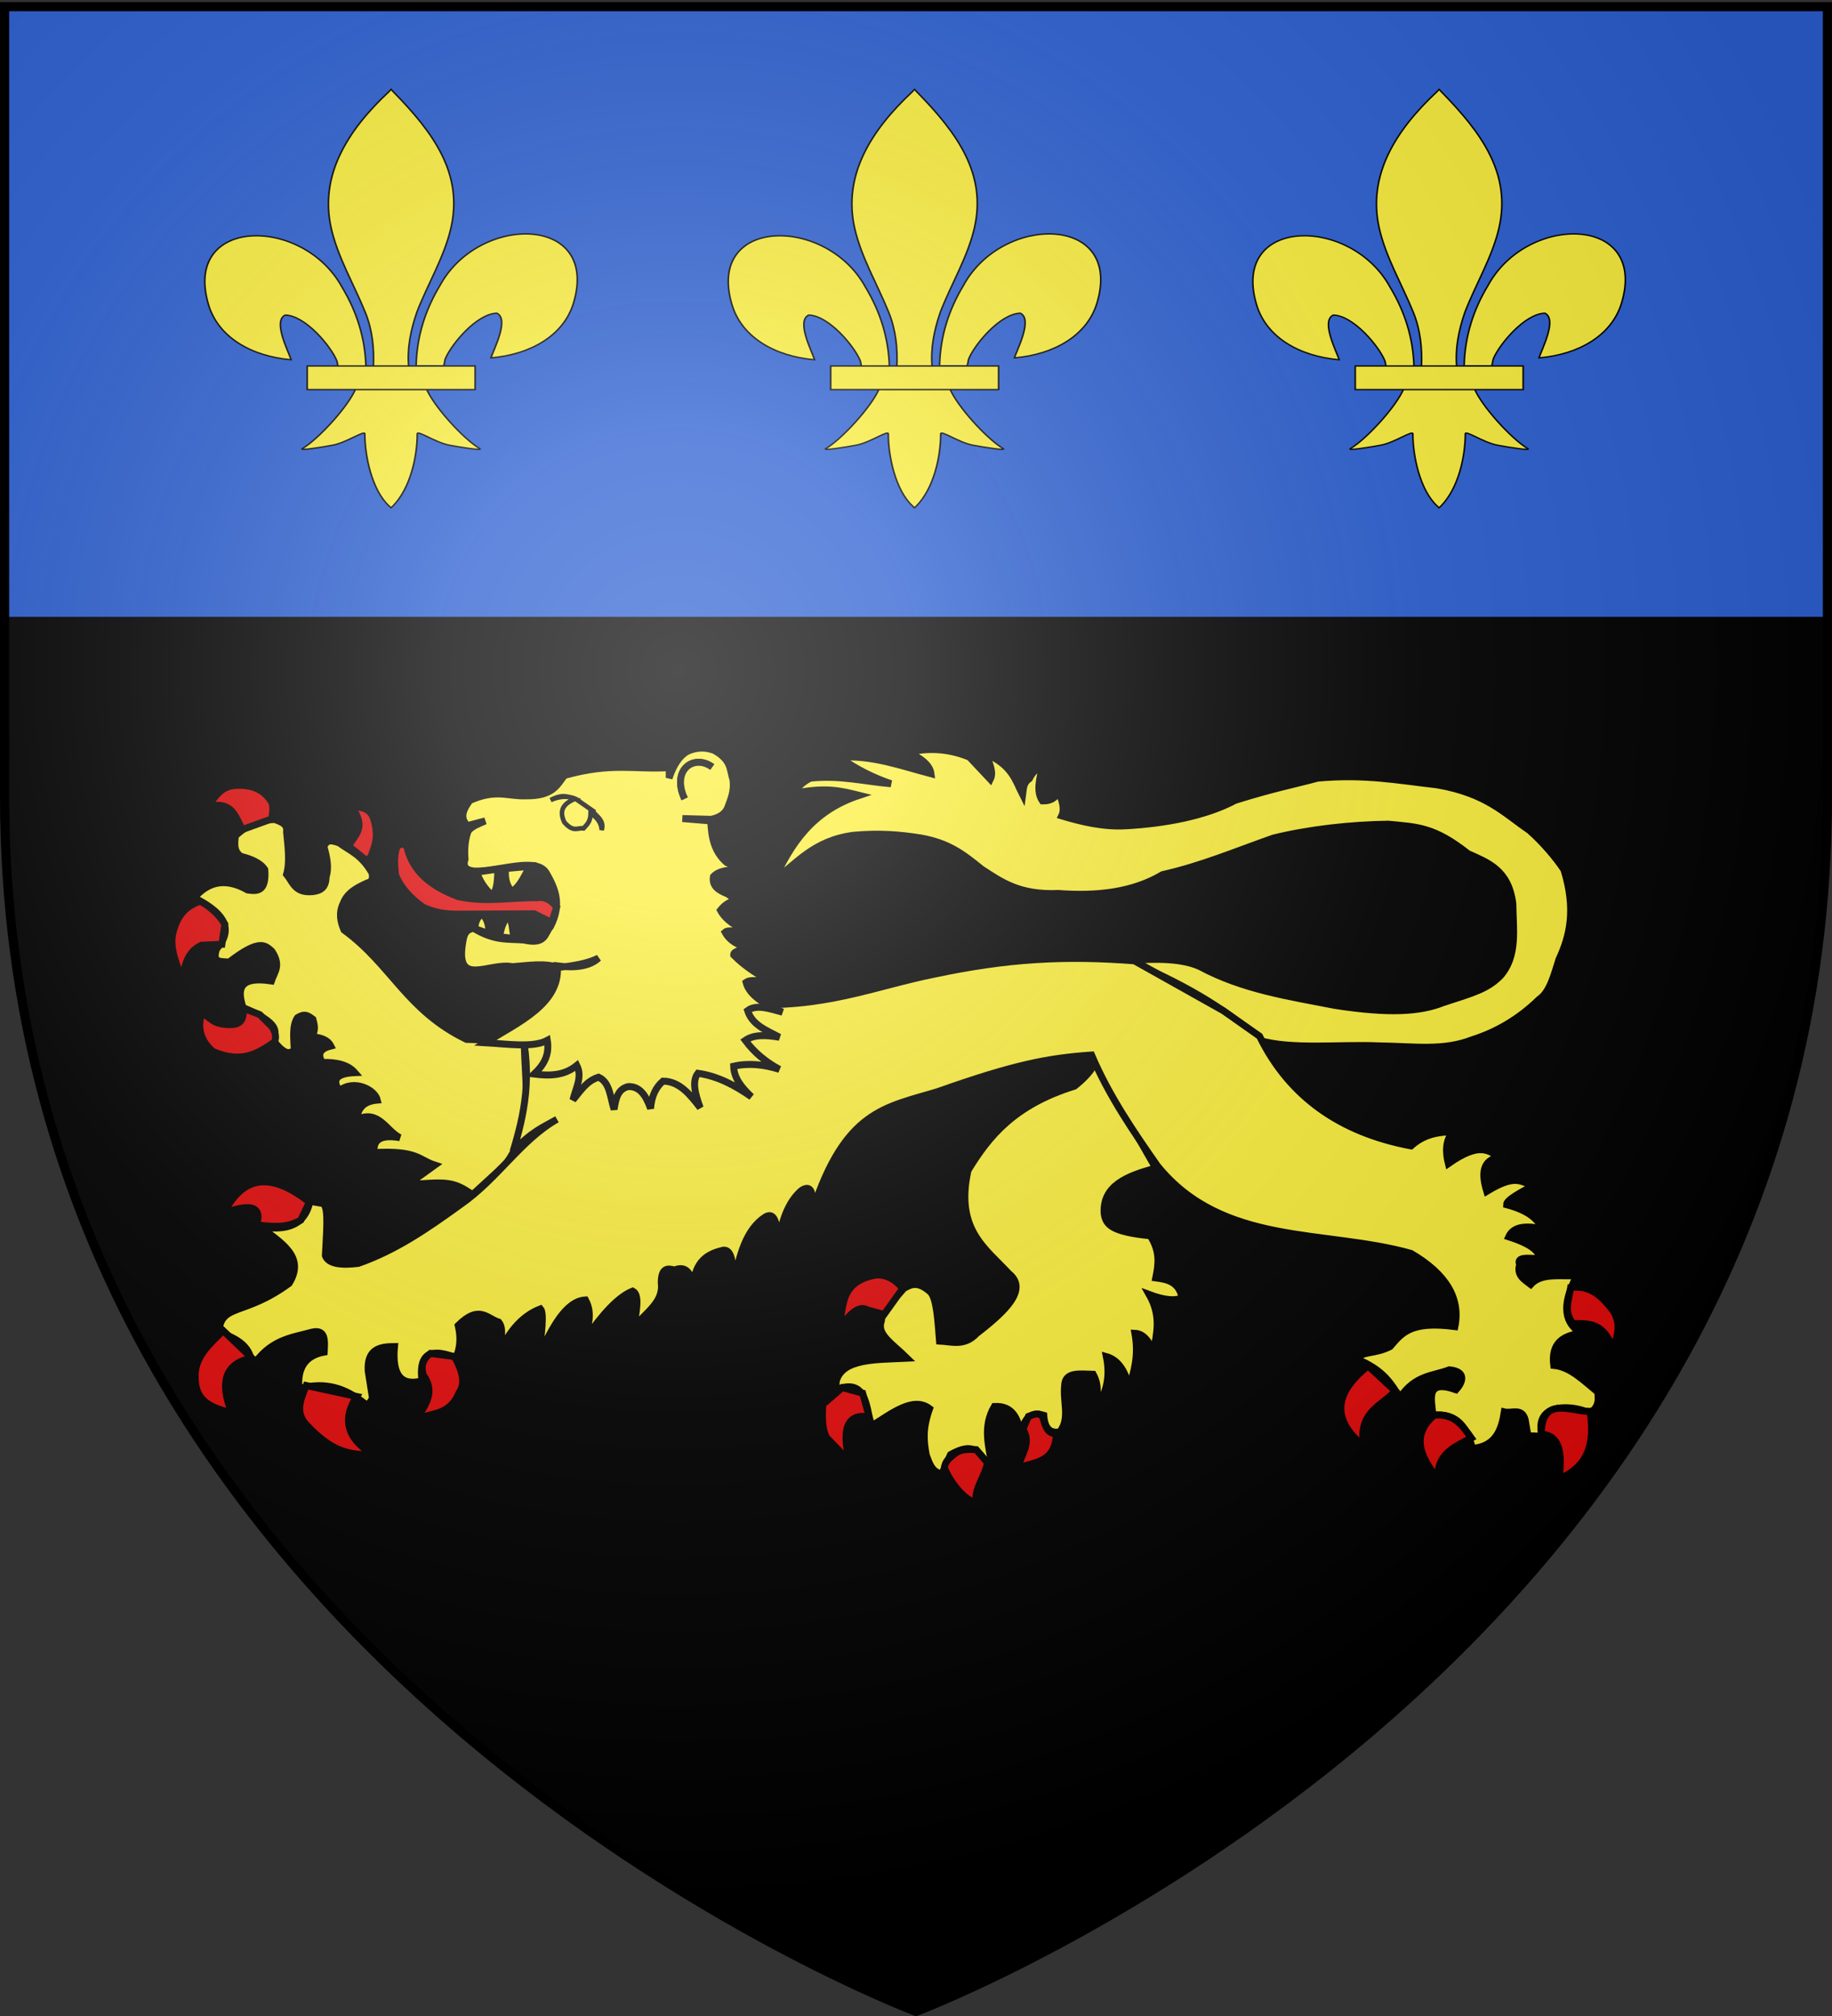 <svg xmlns="http://www.w3.org/2000/svg" xml:space="preserve" width="600" height="660"><rect width="100%" height="100%" fill="#333333" stroke="none"/><desc>Flag of Canton of Valais (Wallis)</desc><path d="M300 658.5s298.5-112.32 298.5-397.771V2.177H1.5v258.552C1.5 546.179 300 658.5 300 658.5"/><path fill="#2B5FD2" stroke="#000" stroke-width="1.126" d="M1.684 202.5h596.552l.28-200.782-596.832.711z"/><path fill="#FCEF3C" stroke="#000" stroke-width="3" d="M349.234 728.575c1.422-61.955 16.749-119.534 45.289-174.107 74.714-157.184 302.922-153.432 252.615 38.815-18.538 70.84-81.51 112.471-156.32 119.612 5.401-18.666 35.101-84.654 11.125-97.557-38.338 1.444-85.944 67.705-97.393 99.3-1.651 4.533-1.188 9.775-3.034 14.237" transform="matrix(.173 0 0 .15 75.875 10.226)"/><g fill="#FCEF3C" stroke="#000" stroke-width="3"><path d="M292.727 777.249c-1.425-61.955-16.752-119.54-45.292-174.107C172.724 445.957-55.483 449.71-5.18 641.957c18.538 70.833 81.51 112.471 156.32 119.612-5.399-18.666-35.101-84.654-11.125-97.564 38.338 1.45 85.944 67.705 97.393 99.3 1.654 4.54 1.191 9.782 3.037 14.243" transform="matrix(.173 0 0 .15 69.208 3.533)"/><path d="M335.829 176.998c-78.713 84.849-131.565 182.959-108.78 298.031 12.57 63.484 43.042 122.278 64.53 183.44 13.439 38.366 16.873 78.449 15.282 118.779h66.782c-3.197-40.629 3.807-79.997 15.282-118.779 20.474-61.539 51.627-119.911 64.532-183.44 24.126-118.779-32.508-208.357-108.438-297.654l-4.639-5.918zM273.548 824.278c-13.961 39.134-70.888 110.793-101.123 131.221-7.843 5.294 37.486-3.05 57.779-7.499 26.621-5.834 61.219-34.197 60.407-24.188-.076 45.839 12.812 122.324 46.406 157.464l3.183 3.389 3.285-3.389c33.58-39.166 46.24-108.042 46.406-157.464-.81-10.009 33.789 18.354 60.407 24.188 20.296 4.449 65.625 12.793 57.782 7.499-30.236-20.429-87.132-92.088-101.095-131.221z" transform="matrix(.173 0 0 .15 69.208 3.533)"/><path d="M181.557 775.259h317.887v51.504H181.557z" transform="matrix(.173 0 0 .15 69.208 3.533)"/></g><path fill="#FCEF3C" stroke="#000" stroke-width="3" d="M464.827 728.575c1.422-61.955 16.752-119.534 45.289-174.107 74.712-157.184 302.922-153.432 252.615 38.815-18.535 70.84-81.507 112.471-156.32 119.612 5.401-18.666 35.101-84.654 11.125-97.557-38.341 1.444-85.944 67.705-97.39 99.3-1.654 4.533-1.191 9.775-3.036 14.237" transform="matrix(.173 0 0 .15 399.123 10.226)"/><g fill="#FCEF3C" stroke="#000" stroke-width="3"><path d="M408.317 777.249c-1.422-61.955-16.752-119.54-45.289-174.107-74.711-157.185-302.916-153.432-252.615 38.815 18.535 70.833 81.513 112.471 156.32 119.612-5.401-18.666-35.101-84.654-11.125-97.564 38.335 1.45 85.943 67.705 97.39 99.3 1.654 4.54 1.191 9.782 3.037 14.243" transform="matrix(.173 0 0 .15 392.457 3.533)"/><path d="M451.421 176.998c-78.713 84.849-131.565 182.959-108.78 298.031 12.57 63.484 43.042 122.278 64.53 183.44 13.439 38.366 16.87 78.449 15.279 118.779h66.782c-3.195-40.629 3.81-79.997 15.284-118.779 20.471-61.539 51.627-119.911 64.53-183.44 24.129-118.779-32.505-208.357-108.435-297.654l-4.639-5.918zM389.138 824.278c-13.958 39.134-70.885 110.793-101.12 131.222-7.845 5.294 37.483-3.05 57.779-7.499 26.618-5.834 61.216-34.197 60.404-24.188-.073 45.839 12.812 122.324 46.406 157.464l3.183 3.389 3.291-3.389c33.577-39.166 46.237-108.042 46.406-157.464-.813-10.009 33.786 18.354 60.404 24.188 20.296 4.449 65.625 12.793 57.779 7.499-30.236-20.429-87.129-92.088-101.092-131.221h-133.44z" transform="matrix(.173 0 0 .15 392.457 3.533)"/><path d="M297.15 775.259h317.884v51.504H297.15z" transform="matrix(.173 0 0 .15 392.457 3.533)"/></g><path fill="#FCEF3C" stroke="#000" stroke-width="3" d="M407.027 728.575c1.428-61.955 16.752-119.534 45.294-174.107 74.712-157.184 302.916-153.432 252.61 38.815-18.535 70.84-81.507 112.471-156.32 119.612 5.407-18.666 35.107-84.654 11.13-97.557-38.341 1.444-85.949 67.705-97.395 99.3-1.648 4.533-1.191 9.775-3.037 14.237" transform="matrix(.173 0 0 .15 237.315 10.226)"/><g fill="#FCEF3C" stroke="#000" stroke-width="3"><path d="M350.523 777.249c-1.425-61.955-16.752-119.54-45.292-174.107C230.517 445.957 2.313 449.71 52.616 641.957c18.538 70.833 81.51 112.471 156.32 119.612-5.399-18.666-35.101-84.654-11.125-97.564 38.338 1.45 85.944 67.705 97.393 99.3 1.654 4.54 1.191 9.782 3.037 14.243" transform="matrix(.173 0 0 .15 230.648 3.533)"/><path d="M393.624 176.998c-78.713 84.849-131.565 182.959-108.78 298.031 12.57 63.484 43.039 122.278 64.53 183.44 13.436 38.366 16.873 78.449 15.282 118.779h66.782c-3.2-40.629 3.81-79.997 15.279-118.779 20.477-61.539 51.627-119.911 64.535-183.44 24.123-118.779-32.51-208.357-108.438-297.654l-4.642-5.918zM331.344 824.278c-13.961 39.134-70.888 110.793-101.126 131.221-7.84 5.294 37.488-3.05 57.782-7.499 26.621-5.834 61.219-34.197 60.407-24.188-.076 45.839 12.812 122.324 46.406 157.464l3.183 3.389 3.285-3.389c33.577-39.166 46.237-108.042 46.406-157.464-.813-10.009 33.786 18.354 60.404 24.188 20.296 4.449 65.63 12.793 57.785 7.499-30.236-20.429-87.134-92.088-101.098-131.221z" transform="matrix(.173 0 0 .15 230.648 3.533)"/><path d="M239.35 775.259h317.89v51.504H239.35z" transform="matrix(.173 0 0 .15 230.648 3.533)"/></g><g stroke="#000"><g stroke-width="3"><path fill="#FCEF3C" d="M272.352 87.954c7.313-15.523 16.485-29.805 37.003-36.526-7.436-1.833-14.638-3.836-28.886-.715 2.15-2.228 3.158-4.456 7.639-6.685 12.969-1.377 23.837 1.479 35.093 2.387-7.779-2.62-15.296-6.294-22.44-11.459 14.68-.855 26.978 3.843 39.868 7.162-.493-3.816-4.457-6.764-10.027-9.311 8.135-1.617 16.706-1.924 26.737 2.149l9.072 9.55c1.634-3.207-.53-7.173-1.909-10.982 11.47 4.955 12.842 11.522 15.995 17.665.346-2.459.102-5.066 2.864-6.922 1.989-4.036 3.978-4.202 5.967-5.968-1.566 5.81-3.029 11.575-.239 15.516 3.161.068 5.669-.95 6.924-4.058 1.802 4.031 2.793 7.739 1.432 10.504 8.985 2.666 18.078 4.783 27.692 4.297 16.836-.899 34.808-4.129 47.746-10.982 16.727-5.21 27.132-7.178 35.809-9.548 20.525-1.906 35.277 1.008 52.042 2.864 21.688 3.753 29.169 12.24 40.106 19.576 5.886 5.093 11.63 11.856 15.04 16.95 5.293 16.915 2.7 28.386-2.149 38.674-2.169 6.773-3.981 14.083-8.594 17.189-8.725 8.429-18.489 14.09-29.125 17.426-12.724 4.923-25.491 2.809-40.583 2.626-17.335-.728-38.104 1.738-52.044-2.387-14.813-14.458-35.052-24.973-56.817-34.376 12.169-.95 23.292-.851 31.035 2.625 18.697 9.967 38.81 12.848 58.727 16.711 23.718 3.649 37.174 2.72 47.029-1.193 13.364-4.295 19.107-5.82 24.828-11.459 7.706-8.616 5.63-20.243 5.491-31.273-1.948-14.688-11.024-17.592-19.576-21.486-14.694-11.486-21.83-11.436-34.615-12.653-16.509.2-34.738 2.269-49.894 5.969-16.092 5.592-31.373 12.018-48.223 15.755-13.004 7.641-28.545 9.366-45.358 8.117-17.098.754-24.961-5.088-33.422-10.504-8.721-7.085-14.739-11.263-26.26-13.368-9.393-1.501-18.236-2.182-29.363-1.194-17.434 2.212-24.967 12.334-34.615 19.337zM138.58 156.537c-26.219-12.605-32.455-32.105-53.281-47.116-1.563-3.645-2.348-7.387-.337-11.48 1.766-4.648 6.052-6.777 10.465-8.777 2.154-.478 2.567-2.115 2.026-4.39-4.727-8.019-9.453-9.356-14.18-12.83-5.404-2.072-5.641-.01-6.752 1.351 1.366 4.731 2.317 9.325 1.013 13.166-.035 4.821-2.58 6.057-5.739 6.415-7.798.833-8.716-4.065-11.479-7.427 1.566-5.45.586-11.919 0-18.231.499-3.674-2.547-4.311-5.064-5.402-8.131.238-13.107 3.279-17.218 7.09-.238 3.181-.871 6.462 2.363 8.777 4.618 1.161 8.534 2.789 10.466 5.741.718 9.604-3.303 9.298-7.427 8.777-10.701-5.986-17.96-2.707-23.295 3.376 14.975 7.315 16.39 14.63 9.791 21.945-2.327 6.358 2.165 5.372 5.402 5.739 13.364-10.245 15.694-7.157 18.568-4.726 4.223 6.277 1.041 9.059-.169 12.829-14.378-2.152-14.873 3.831-12.323 11.479 16.353 6.931 14.316 10.255 13.167 14.18 5.497 6.995 7.084 5.192 9.115 4.39-.243-5.19-.984-10.711 1.351-14.18 3.477-2.229 5.009-.565 6.752.674.769 2.792 1.314 5.521-1.013 7.428 3.763.345 7.236 1.04 8.778 4.051-4.429 1.088-6.033 3.304-3.714 7.09 6.15-.164 11.174.959 14.18 4.388q-11.817.507-6.752 7.766c6.306-4.978 15.421-.545 16.543 4.051-6.887.615-8.455 4.268-9.116 8.44 9.699-4.582 12.8 4.763 18.906 7.766-7.847-1.343-11.845.556-11.141 6.414 18.929-.999 19.205 3.146 26.334 5.403l-11.817 8.44c16.677-1.22 19.618-1.689 28.205 4.283l14.344-13.028c12.777-17.115 8.296-33.571 8.174-53.031z" transform="matrix(.753 0 0 .76 48.43 221.301)"/><path fill="#E20909" d="M94.466 79.021c2.93.065 2.805-2.334 3.82-4.775 1.765-4.758.909-9.23.209-11.697-1.442-6.206-6.1-5.831-10.027-6.446 7.058 9.457 1.266 12.489-1.194 17.187zM53.902 61.564c.322-2.633.908-5.658-.337-7.681-3.092-4.594-7.573-6.854-13.927-6.751-8.417-.258-10.241 5.477-14.095 9.369 11.293-3.202 12.421 4.297 15.615 9.622zM22.757 97.014c-6.408 2.206-9.662 5.998-11.563 12.576-2.424 7.813 1.951 15.013 3.714 22.198 1.133-10.767 4.555-13.909 8.356-15.784l8.946-.423 1.266-8.693c-2.651-4.213-6.267-7.462-10.719-9.874zM41.664 143.182c-.167 2.979-.045 6.121-4.136 6.921-9.52.622-9.763-3.039-14.096-4.811-1.931 6.129-.681 11.679 4.811 16.459 12.942 5.49 19.777.625 26.924-4.137.736-2.114.389-4.328-1.35-6.668l-5.148-5.064z" transform="matrix(.753 0 0 .76 48.43 221.301)"/><path fill="#FCEF3C" d="M411.63 165.697c.423 3.384-5.838 8.869-8.594 10.982-26.468 8.155-37.42 21.853-46.312 36.286-5.677 25.476 7.544 33.509 17.666 44.403 8.53 6.661-.975 15.975-13.846 25.783-5.412 5.727-10.823 3.595-16.234 3.342-.724-8.81-1.224-18.529-4.059-21.247-5.526-4.745-8.355-3.103-11.459-1.432-3.884 4.79-9.086 8.022-9.787 14.085-2.089 5.786 4.652 9.592 11.22 15.995-13.188.683-27.99-.057-30.796 9.787l-.239 3.819c12.941-5.212 13.356 6.277 15.279 15.757 9.013-5.534 18.357-13.062 25.543-7.64-2.995 8.355-2.667 13.512-1.432 20.054 1.463 3.84 2.446 7.134 6.683 8.117l3.82-8.355c12.822-7.185 12.666 2.597 18.143 5.014-1.534-8.594-4.214-17.189.956-25.783 7.986-.407 10.415 5.247 11.459 12.414 1.307-7.951 4.903-10.184 10.026-8.594.477 6.416 3.281 7.712 6.924 7.162 4.665-5.807 1.307-13.025 2.147-20.054.183-5.986 6.739-4.892 12.414-4.774 2.945 5.268 1.369 9.632 1.432 14.323 3.644-5.602 6.325-11.951 4.297-21.963 5.524 1.548 8.307 6.751 10.027 13.369 1.887-6.89 4.184-13.436 2.387-23.395 2.993.126 5.76 2.273 8.117 8.117 1.177-7.78 3.602-15.221-1.91-24.827 6.329 2.344 11.176 2.908 14.323 1.432-1.389-6.916-6.323-7.923-11.459-8.594 1.151-5.615 2.075-11.281-2.387-18.143-17.185-1.7-19.348-4.934-20.053-9.548-.822-12.061 10.089-16.299 22.44-19.576z" transform="matrix(.753 0 0 .76 48.43 221.301)"/><path fill="#E20909" d="M328.315 263.814c-3.379-4.008-7.285-6.173-11.936-5.729-16.167 3.087-13.43 14.394-15.995 23.395 4.217-5.635 8.435-10.838 12.652-8.355l7.162 1.91zM302.055 306.546l-8.482 7.206c-.428 6.168-.155 10.968 1.558 14.28l10.027 10.265c-3.749-14.964-.386-20.682 8.594-19.098l-2.864-10.265zM346.458 341.161c2.857 7.093 9.721 14.695 13.847 14.801-1.146-5.938 4.284-11.694 4.774-17.189l-4.774-5.49c-3.379-.148-6.789-.416-9.55 1.91-1.996 1.613-4.148 3.123-4.297 5.968zM380.595 324.45c3.937 6.087-.993 11.19-2.147 16.711 7.05-2.646 16.227-2.005 16.71-14.801-4.158.214-4.877-3.696-5.969-7.161-1.636-2.241-3.956-1.069-6.206-.239z" transform="matrix(.753 0 0 .76 48.43 221.301)"/><path fill="#FCEF3C" d="m467.74 144.183-38.673-21.486c-30.733-2.321-55.528-.857-86.897 5.729-26.763 5.31-48.075 15.05-84.031 12.891l-95.968 9.55c5.155 21.51 1.554 38.095-3.342 53.952 8.209-8.761 13.282-10.469 19.098-13.847-15.701 8.801-25.759 25.603-42.016 36.765-14.586 10.446-28.067 19.631-44.403 25.305-7.696.93-12.986.177-14.324-3.342.348-9.081 1.68-20.52-.955-22.441l-5.729-.954c-2.612 12.421-13.371 12.143-21.485 10.98 8.501 6.774 19.755 12.701 12.414 24.351-19.748 14.336-29.583 8.479-30.557 21.008 7.834 2.739 14.653 6.26 14.323 15.278 7.863-12.218 17.183-12.776 26.26-15.278 5.936-1.32 5.513 3.717 5.252 8.594-8.087 1.456-11.806 6.659-10.981 15.755 11.816-3.261 20.305.132 27.692 5.729 2.881 2.418 3.168-.349 4.297-1.432l-1.909-11.936c-.537-9.442 5.097-10.469 11.459-10.504q-1.671 18.382 11.936 14.801c-1.134-9.41 1.38-15.172 14.802-10.026 2.084-4.616 2.044-9.231.954-13.847 9.228-9.064 12.549-2.94 17.666-1.432 2.565 3.117.571 9.275-.477 14.801 4.238-9.656 9.938-17.223 18.62-20.53 1.575 1.699.625 10.472-.955 21.008 5.907-12.96 12.113-24.425 20.531-24.829 3.284 6.04.865 11.264 0 16.711 7.429-10.653 14.372-18.142 20.53-20.53 3.299 1.663 1.416 9.249.477 15.757 4.575-6.128 13.045-10.698 11.937-19.098-.058-6.632 2.648-6.631 5.729-5.729 4.591-1.853 7.346.579 8.117 7.639.604-11.575 6.467-14.736 13.369-16.233 4.067-.057 3.893 7.663 4.297 14.323 2.427-11.738 5.176-23.154 13.847-28.648 4.496-2.531 4.92 4.433 5.729 10.504 1.655-11.032 5.191-17.927 10.027-21.962 4.968-3.044 4.753 2.981 4.774 8.594 14.162-43.106 31.618-44.225 54.429-51.088 32.723-11.507 47.753-14.453 66.844-15.755 7.704 17.887 18.553 33.443 28.648 47.745 28.495 34.795 72.745 27.247 110.292 37.719 15.351 8.9 21.572 19.43 19.098 31.512-19.077-2.465-23.016 2.584-28.169 8.594-6.885 3.434-11.57 1.825-14.802 5.251 12.504 5.132 15.148 10.969 19.099 16.711 6.68-9.745 14.219-9.211 21.485-11.936 8.146.81 5.276 5.995 2.864 8.594-13.451-4.69-10.613 4.075-10.026 10.982 10.585-1.202 14.821 5.411 17.189 14.323 10.062-.972 12.588-7.866 13.846-15.757 3.154.771 7.613-1.944 9.072 3.343l1.193 6.922 6.207.239c-4.213-15.709 15.445-13.016 20.292-10.026 3.737-1.616 4.528-4.915 3.82-9.071-6.065-4.875-11.827-10.807-19.099-11.459-1.241-9.835 4.327-12.862 11.937-13.846-6.744-4.112-9.125-11.199-1.91-24.829-7.062.52-15.315-1.347-20.053 3.821-2.81-2.169-6.245-3.98-4.774-8.594-1.551-3.204 3.264-2.937 8.594-2.387.114-3.184-3.32-6.366-13.369-9.55 1.716-3.746 6.092-5.317 14.8-3.342-2.13-3.981-5.449-7.78-15.756-10.504-.003-2.037 6.202-5.314 12.414-8.594-6.052-.064-6.963-5.635-21.009 2.865-2.347-7.595-2.053-13.539 5.73-14.801-4.943-2.427-8.351-6.904-22.44 2.864-1.304-5.169-1.227-9.944 1.91-13.846-6.048.385-12.095.844-18.143 6.207-30.727-5.739-52.986-21.158-65.888-47.267z" transform="matrix(.753 0 0 .76 48.43 221.301)"/><path fill="#E20909" d="M70.223 226.645c-19.33-15.148-30.301-8.683-37.138 4.726 13.322-4.889 16.38-1.679 14.18 5.064 6.415.747 12.829 1.609 19.244-2.025zM32.748 282.012c-5.791 5.765-12.739 11.336-12.154 20.594.192 10.473 7.661 12.659 15.868 14.855-5.257-13.116-3.069-21.317 8.778-23.633zM68.872 305.645c-2.289 5.739-5.215 11.479.338 17.218 13.279 13.686 19.806 11.76 29.71 13.168-12.399-7.167-14.607-15.791-8.103-25.658zM119.851 301.256c5.152 6.872 1.194 12.917-3.376 18.906 6.637-2.822 14.708-1.339 18.906-11.479 2.993-4.129 1.244-9.613-2.025-15.529l-10.466-1.351c-3.165 2.29-4.373 5.363-3.039 9.453zM530.723 297.205c-15.194 11.932-15.639 23.404-2.025 34.436-2.28-14.77 7.914-17.069 13.842-23.633zM559.42 318.475c-10.079 8.583-6.098 17.869 1.688 27.346-.641-10.722 7.335-13.787 14.518-17.556-3.764-5.175-7.203-10.728-16.206-9.79zM606.011 326.577c5.954.429 9.865 4.492 7.765 19.243 9.795-4.006 16.249-11.593 13.505-29.035-8.648.151-20.929-6.968-21.27 9.792zM619.853 278.974c6.662.041 13.51-.776 17.556 11.479.988-5.298 4.016-9.916 0-16.882-4.627-5.877-9.524-11.321-18.568-10.128-.754 5.178-3.281 10.355 1.012 15.531z" transform="matrix(.753 0 0 .76 48.43 221.301)"/></g><path fill="#FCEF3C" stroke-width="3" d="M226.746 43.866c1.985-5.924 4.544-9.262 7.427-11.141 4.846-2.344 8.649-1.908 12.154-.676 7.562 4.164 6.727 8.327 8.103 12.491.777 5.104-.989 8.68-2.363 12.492-1.196 2.509-3.644 4.017-7.09 4.726l-12.492-.336 12.323 1.012c.305 6.632 1.286 13.039 6.921 17.894l6.752 3.039c-5.16.017-9.995.358-12.492 3.039-.723 4.125 2.352 5.971 6.077 7.427 1.803 1.345 3.723 2.458 6.415 2.027-3.152.927-6.303 1.146-9.453 5.064 2.335 4.291 7.248 7.292 13.167 9.791-3.895-.234-9.642-1.702-11.141-.338 2.175 3.884 5.834 5.54 9.791 6.751-2.355.904-6.159 1.324-6.077 3.039 4.845 4.903 11.139 8.937 18.231 12.492-4.931-.88-10.463-2.36-12.829-.676 1.475 5.639 8.159 9.417 15.868 12.83-5.561-1.468-11.362-3.534-15.193-.676 2.067 6.374 8.356 8.525 13.842 11.479-5.639-.925-10.996-1.286-14.855 1.351 4.004 5.348 9.05 9.393 14.855 12.491-6.853-2.154-13.517-2.796-19.919-1.35.156 5.2 3.597 9.304 7.765 13.166-7.039-4.828-14.47-8.874-23.295-10.128-2.633 3.331-1.258 8.849 1.013 14.855-4.496-5.788-9.066-11.418-16.205-11.479-3.11 2.629-4.992 6.486-5.402 11.815-1.964-5.562-4.694-9.705-9.791-9.452-4.701 1.183-5.316 5.543-6.077 9.79-1.705-5.091-1.756-11.63-6.752-13.842-5.344 1.634-7.912 6.044-11.141 9.791 1.169-4.952 4.219-9.904 1.688-14.855-5.64 4.537-12.04 4.513-18.568 3.714 3.843-3.611 6.799-7.786 5.739-14.517-6.09 3.25-17.1 1.581-27.009 1.012 14.646-8.944 32.659-16.833 31.398-33.085 7.864.985 14.077.136 17.893-3.376-5.014 2.468-11.211 3.357-17.556 4.052-5.99-2.063-13.082-.818-19.919-.338-9.949-2.018-24.982 9.29-21.607-10.467.563-3.376 1.126-5.402 4.727-6.077 9.289 5.639 15.179 4.476 21.944 5.065 9.596 2.159 8.919-2.932 11.479-5.739 5.069-9.624 2.103-16.436-1.688-22.959-4.046-7.471-20.932-.674-31.398-1.012-3.296-.326-5.24-1.599-4.051-5.065-.28-4.051-.158-8.102 1.35-12.153 1.529-2.095 4.612-3.153 7.428-4.39l-7.765 2.025c-3.645-3.601-1.533-7.202 1.013-10.803 11.412-5.087 16.491-1.731 24.308-2.025 11.834.177 13.682-4.637 16.88-8.778 20.608-5.768 30.591-2.427 45.578-3.376v4.389z" transform="matrix(.753 0 0 .76 48.43 221.301)"/><path fill="#FCEF3C" stroke-width="2" d="M175.164 53.459c5.209-2.721 7.76-1.454 10.504-.476-5.397 2.179-6.767 5.304-4.536 10.026 3.961 4.473 5.581 2.304 8.356 2.625 1.314-1.509 3.054-2.644 3.104-6.683 2.584 1.97 4.712 4.169 4.774 7.4 1.601-4.717-3.956-6.852-3.581-8.117l-7.639-5.251c-3.344-1.423-7.001-1.285-10.982.476z" transform="matrix(.753 0 0 .76 48.43 221.301)"/><path fill="#FCEF3C" stroke-width="3" d="M152.908 112.343c.725-3.302 1.371-6.656 3.952-8.72 1.952.092.759 1.849 1.467 3.496l.897 5.958zM145.443 102.518c-2.368 1.37-3.071 3.691-3.223 6.326l6.326 2.268c-.485-2.865-.225-5.729-3.103-8.594zM143.056 84.493c1.156 3.649 3.3 7.015 6.684 10.028 2.361-2.472 2.287-7.031 2.506-11.34zM155.589 82.942l10.623-.954c-2.422 3.825-4.016 8.476-7.878 10.861-2.514-2.591-3.087-6.047-2.745-9.907z" transform="matrix(.753 0 0 .76 48.43 221.301)"/><path fill="#E20909" stroke-width="3" d="M177.792 99.571c-2.103-2.594-4.553-4.58-8.44-4.051-11.479-.17-22.324 2.199-34.437-.507-11.352-4.259-19.903-10.618-22.282-21.606-1.214-.759-2.309-1.933-4.389.338-1.364 4.293-.89 8.128-.506 11.985 2.197 5.366 6.356 9.995 12.154 14.011 5.266 2.303 9.807 2.796 14.18 2.869l33.93-.168 7.596 3.714z" transform="matrix(.753 0 0 .76 48.43 221.301)"/><path fill="#FCEF3C" stroke-width="3" d="M245.454 39.226c-7.917-5.705-17.905 1.081-11.985 13.674" transform="matrix(.753 0 0 .76 48.43 221.301)"/><path fill="#FCEF3C" stroke-width="3" d="M245.454 39.226c-7.917-5.705-17.905 1.081-11.985 13.674" transform="matrix(.753 0 0 .76 48.43 221.301)"/></g><radialGradient id="a" cx="-369.171" cy="608.469" r="300" gradientTransform="matrix(1.353 0 0 -1.349 721.602 1040.338)" gradientUnits="userSpaceOnUse"><stop offset="0" style="stop-color:#fff;stop-opacity:.314"/><stop offset=".19" style="stop-color:#fff;stop-opacity:.251"/><stop offset=".6" style="stop-color:#6b6b6b;stop-opacity:.126"/><stop offset="1" style="stop-color:#000;stop-opacity:.126"/></radialGradient><path fill="url(#a)" d="M300 658.5s298.5-112.32 298.5-397.771V2.177H1.5v258.552C1.5 546.18 300 658.5 300 658.5"/><path fill="none" stroke="#000" stroke-width="3" d="M300 658.501S1.5 546.181 1.5 260.729V2.177h597v258.552C598.5 546.18 300 658.501 300 658.501z"/></svg>